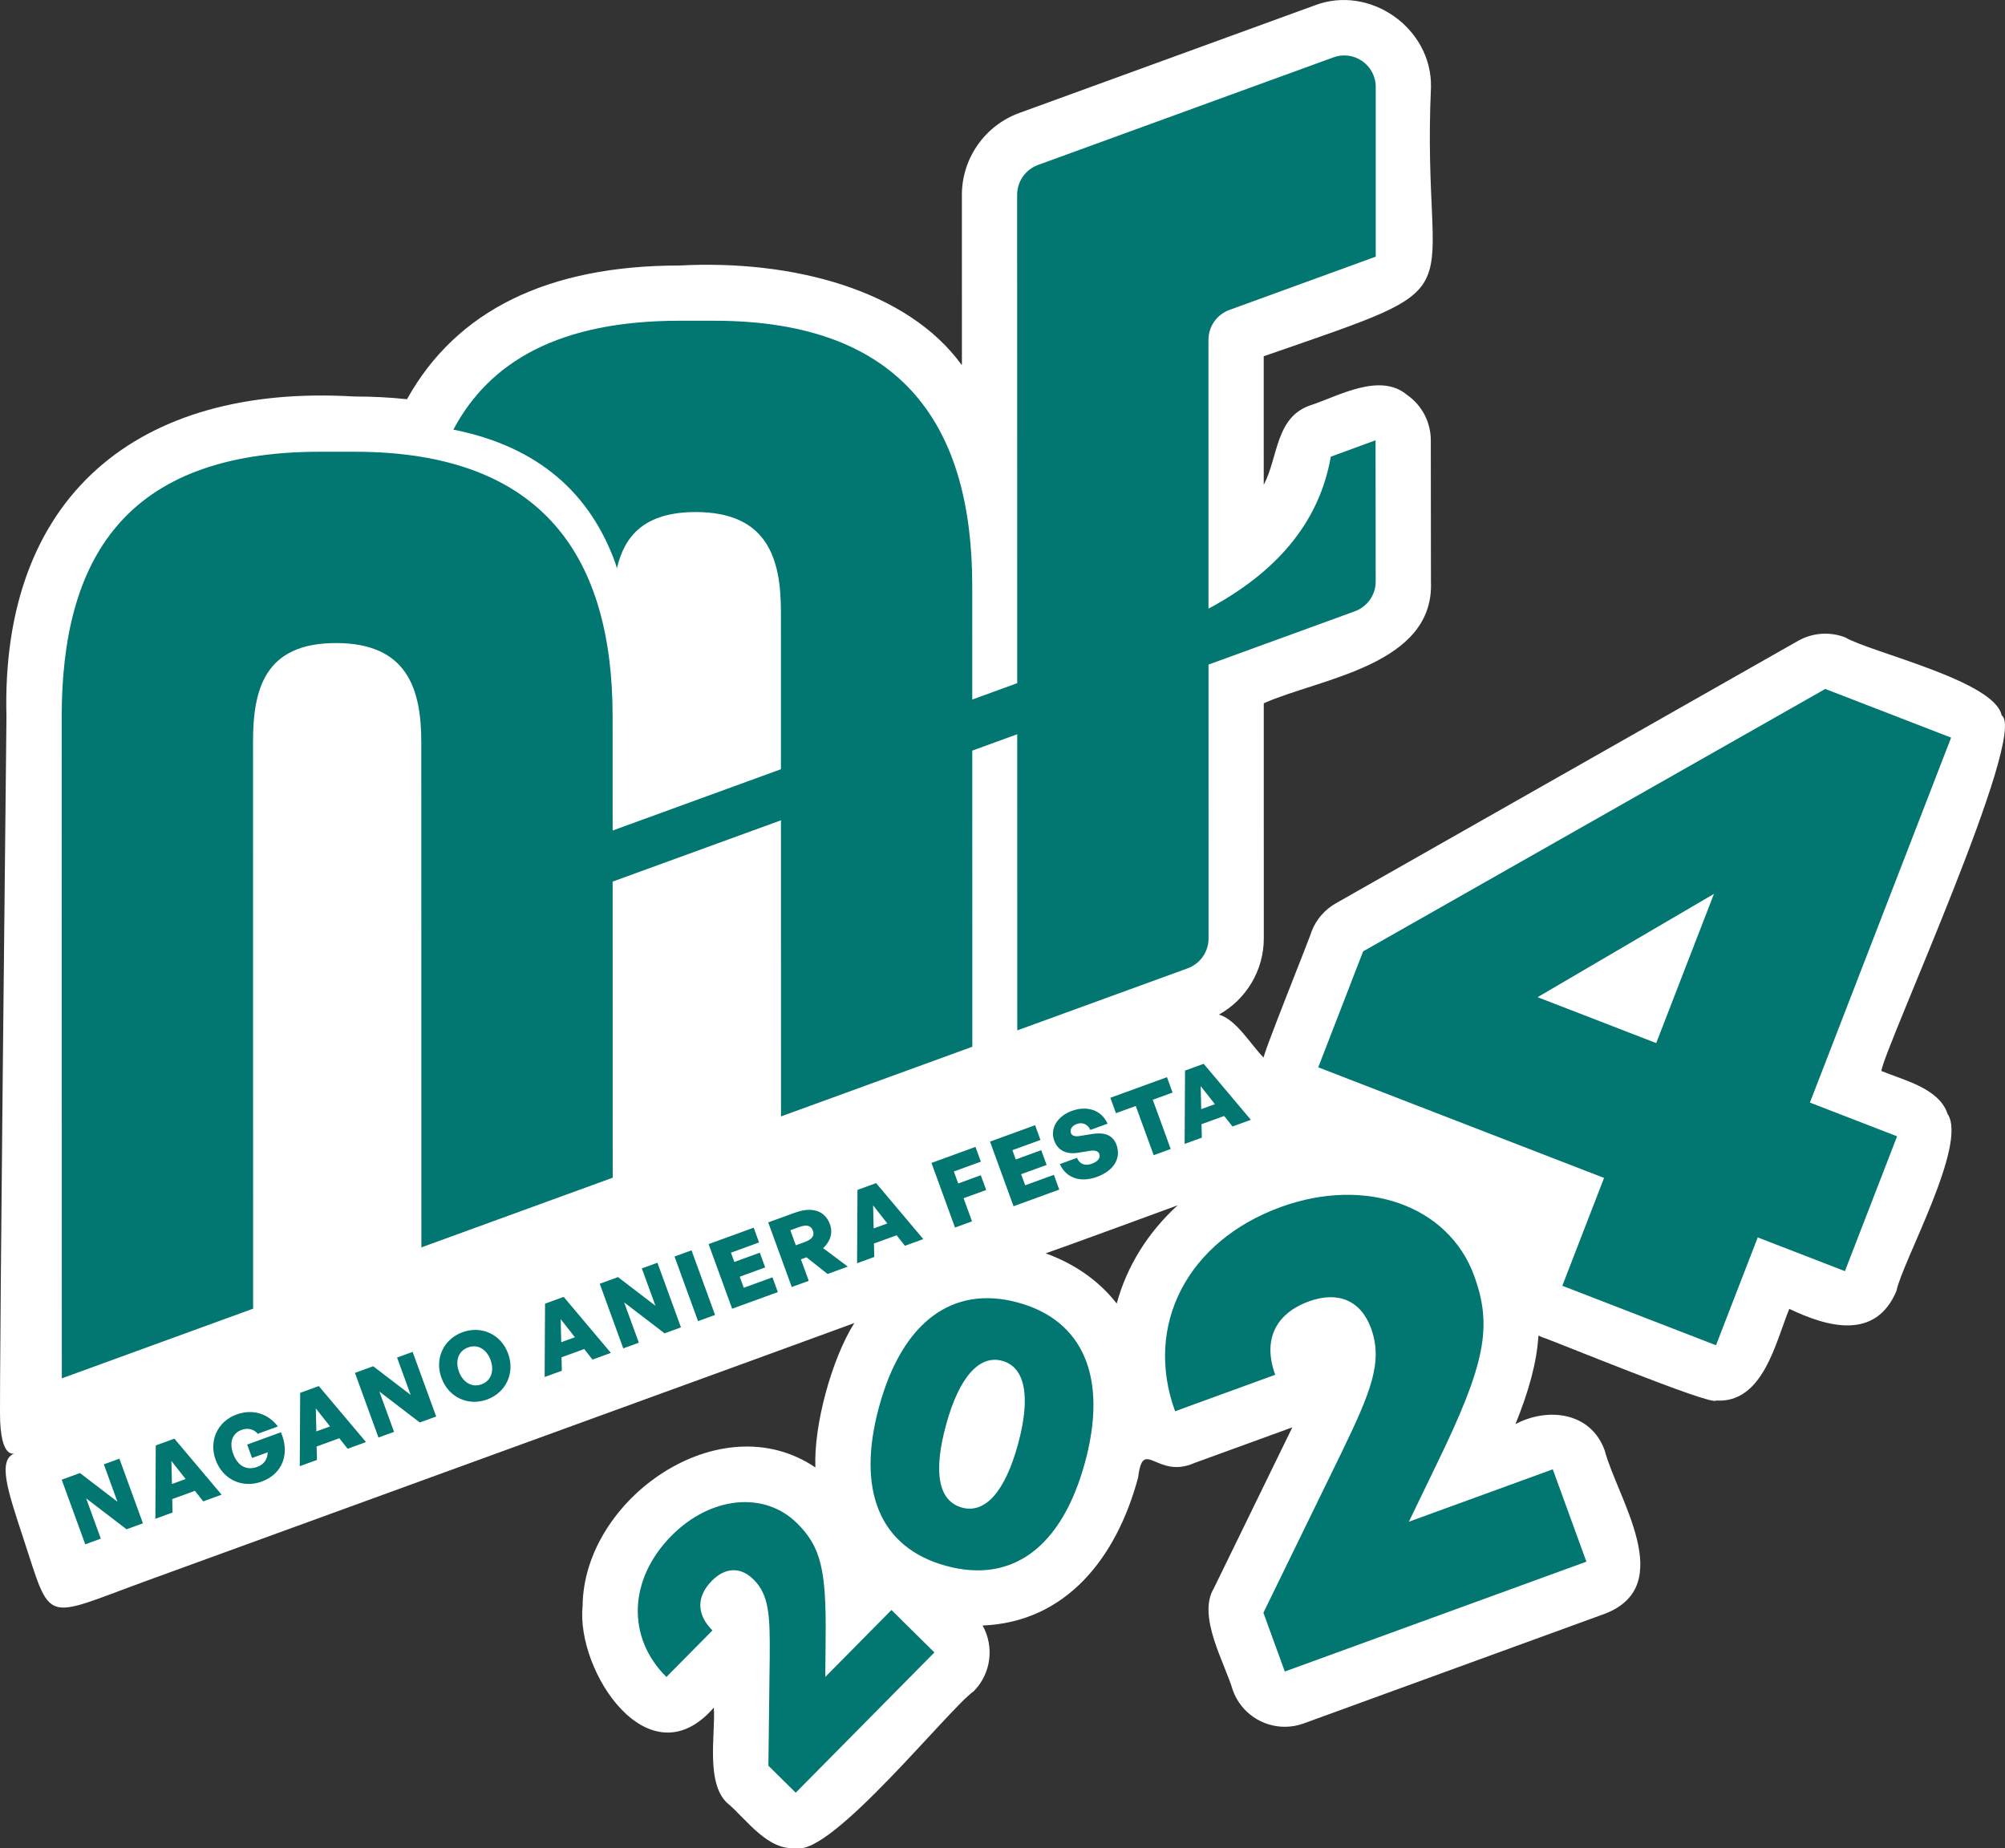 <svg id="_レイヤー_2" xmlns="http://www.w3.org/2000/svg" viewBox="0 0 193.056 177.958"><rect x="0" y="0" width="193.056" height="177.958" fill="#333333" stroke="none"/><defs><style>.cls-2{fill:#027670}</style></defs><g id="main"><path d="M192.732 68.866c-.679-3.333-12.646-6.067-15.061-7.499-1.485-.575-3.157-.454-4.547.336l-44.501 25.266c-1.067.606-1.892 1.562-2.335 2.706.056.057-4.983 12.547-4.598 12.166-1.173-1.15-2.647-3.698-4.322-4.158 2.629-1.461 4.322-4.266 4.321-7.334l-.004-22.64c5.395-2.405 16.443-3.635 16.097-11.724l-.014-13.601c-.002-1.737-.852-3.364-2.277-4.358-2.602-2.19-6.536.063-9.183.951-3.517 1.093-3.201 4.999-4.626 7.703l-.002-12.38c21.485-7.472 15.136-4.435 16.106-25.928.099-5.681-5.909-9.889-11.211-7.848L98.134 10.881c-3.3 1.202-5.518 4.369-5.517 7.881l.003 16.342-.038.012c-5.241-7.202-16.264-10.13-27.162-9.554-12.662.002-21.484 4.333-26.231 12.873-1.616-.174-3.305-.261-5.066-.261C13.278 36.93.05 47.767.622 69.023 0 127.196 0 133.465 0 136.038c0 4.758 1.52 3.848 1.52 3.848-1.843.554-.784 3.623.718 8.189 2.762 8.396 1.793 7.807 11.767 4.16 9.791-3.58 67.324-24.485 68.258-24.857-2.172 3.422-3.919 9.82-3.753 13.904-9.17-6.214-22.327 3.011-22.412 13.339-.647 6.284 6.387 16.989 12.635 9.781.186 2.48-.887 7.549 1.512 9.376 1.707 1.508 3.762 4.437 6.402 4.139 3.313.896 14.768-13.466 17.106-15.084 1.705-1.725 1.986-4.318.859-6.334 7.979-.32 12.877-6.426 14.98-14.264.47-3.919 1.792.201 5.374-1.366l9.47-3.448c-.014.029-7.569 15.516-7.569 15.516-1.611 2.687 1.097 7.225 1.843 9.812.787 2.16 2.827 3.501 4.999 3.501.604 0 1.219-.104 1.82-.322l29.042-10.576c6.985-2.73 1.146-11.138-.059-15.711-1.332-3.69-5.454-4.187-8.591-2.533 1.292-3.197 2.047-5.907 2.213-8.523.124.059.248.118.376.168.547.115 16.383 6.662 16.716 6.086 4.533.297 5.742-5.608 7.061-8.825 3.628 1.73 8.285 3.082 10.314-1.714.566-2.824 6.903-14.149 4.928-17.051-.802-2.484-4.277-3.264-6.379-4.139.298-2.247 14.181-32.488 11.58-34.244Zm-85.207 56.632c-1.806-2.311-4.236-3.897-6.844-4.827 2.066-.717 11.803-4.291 12.713-4.629-2.887 2.635-4.896 5.887-5.869 9.457Z" fill="#fff"/><path class="cls-2" d="m89.971 159.093-13.353 13.505-2.631-2.602.127-10.547c.031-3.952-.06-5.9-1.564-7.387-1.235-1.221-2.703-1.186-4.004.13-1.513 1.53-1.477 3.265.054 4.779l-4.433 4.484c-3.84-3.796-3.657-9.404.484-13.593 3.77-3.812 8.946-4.322 12.088-1.216 2.282 2.256 2.829 4.443 2.759 11.011l-.032 3.792 6.371-6.444 4.135 4.088ZM98.035 125.41c6.301 1.724 8.66 7.264 6.427 15.421-2.223 8.121-6.991 11.67-13.364 9.926-6.373-1.744-8.67-7.227-6.447-15.348 2.233-8.158 7.084-11.723 13.384-9.999Zm-5.403 19.738c2.222.608 4.138-1.53 5.383-6.082 1.256-4.589.706-7.441-1.516-8.049-2.221-.608-4.157 1.603-5.403 6.155s-.758 7.348 1.536 7.976ZM152.752 150.353l-29.042 10.576-2.06-5.658 7.526-15.427c2.795-5.792 4.017-8.722 2.84-11.955-.967-2.656-3.152-3.626-5.981-2.596-3.291 1.199-4.445 3.777-3.247 7.068l-9.642 3.511c-3.007-8.257 1.163-16.38 10.17-19.66 8.199-2.986 16.169-.133 18.629 6.622 1.787 4.908 1.07 8.504-3.604 18.119l-2.685 5.556 13.857-5.046 3.238 8.891ZM169.248 119.132l-4.018 10.384-14.798-5.726 4.018-10.384-27.519-10.648 4.32-11.163 44.501-25.266 12.115 4.688-13.595 35.135 8.394 3.248-5.023 12.981-8.394-3.248Zm-9.776-18.706 5.559-14.366-16.982 9.946 11.424 4.42ZM132.466 24.709V8.371c-.001-2.105-2.093-3.569-4.071-2.849L99.954 15.879c-1.211.441-2.017 1.592-2.017 2.881l.008 47.014-4.329 1.576-.002-10.951c-.002-15.092-6.442-25.522-24.863-25.519h-3.329c-11.586.003-18.301 3.95-21.769 10.483 8.325 1.66 13.222 6.262 15.599 12.853.058.16.094.336.149.498.729-3.142 2.676-5.413 7.577-5.414 6.882-.001 8.213 4.438 8.214 9.543l.002 15.216L58.99 79.96l-.002-10.948c-.002-15.092-6.442-25.522-24.864-25.519h-3.329C11.93 43.497 5.939 53.93 5.942 69.021c0 1.158.005 30.501.01 63.683l18.42-6.708c-.005-29.663-.009-54.447-.009-54.538 0-5.105 1.108-9.545 7.988-9.546 6.881-.001 8.213 4.438 8.214 9.543l.008 48.641 18.422-6.709-.005-28.51 16.205-5.901.005 28.51 18.422-6.709-.005-28.51 4.329-1.576.005 28.51 16.403-5.973c1.21-.441 2.016-1.591 2.015-2.879l-.005-26.365 14.098-5.134c1.202-.438 2.001-1.581 2-2.86l-.014-13.601-4.307 1.581c-1.148 6.527-5.441 11.236-11.778 14.629l-.005-25.876c0-1.29.806-2.442 2.018-2.883l14.089-5.131ZM8.293 144.256l1.414 3.882-1.499.546-2.266-6.222 1.759-.641 3.606 2.76-1.309-3.596 1.499-.546 2.266 6.222-1.577.574-3.892-2.979ZM18.768 143.533l-2.184.795.03 1.294-1.655.603.039-7.061 1.794-.653 4.544 5.392-1.768.644-.801-1.014Zm-2.212-.657 1.317-.48-1.369-1.739.052 2.219ZM20.762 140.549c-.669-1.837.184-3.698 2.013-4.364 1.56-.568 3.04-.087 3.982 1.151l-1.941.707c-.329-.42-.918-.608-1.551-.378-.806.293-1.251 1.093-.806 2.315.379 1.04 1.183 1.66 2.31 1.249.711-.259 1.007-.818 1-1.405l-1.499.546-.47-1.291 3.249-1.183c.878 2.006.2 4-1.862 4.751-1.811.659-3.718-.157-4.425-2.098ZM32.673 138.469l-2.184.795.03 1.294-1.655.603.039-7.061 1.794-.653 4.544 5.392-1.768.644-.801-1.014Zm-2.212-.656 1.317-.48-1.369-1.739.052 2.219ZM36.528 133.974l1.414 3.882-1.499.546-2.266-6.222 1.759-.641 3.606 2.76-1.309-3.596 1.499-.546 2.266 6.222-1.577.574-3.892-2.979ZM42.506 132.661c-.688-1.889.235-3.746 2.029-4.4s3.704.173 4.392 2.061-.229 3.764-2.031 4.42-3.702-.193-4.389-2.082Zm4.731-1.723c-.357-.979-1.19-1.569-2.169-1.212s-1.238 1.344-.881 2.323 1.196 1.586 2.175 1.23 1.232-1.361.875-2.34ZM56.251 129.883l-2.184.795.03 1.294-1.655.603.039-7.061 1.794-.653 4.544 5.392-1.768.644-.801-1.014Zm-2.212-.657 1.317-.48-1.369-1.739.052 2.219ZM60.098 125.391l1.414 3.882-1.499.546-2.266-6.222 1.759-.641 3.606 2.76-1.309-3.596 1.499-.546 2.266 6.222-1.577.574-3.892-2.979ZM67.213 127.197l-2.266-6.222 1.638-.596 2.266 6.222-1.638.596ZM74.898 124.398l-4.402 1.603-2.266-6.222 4.341-1.581.517 1.421-2.704.985.325.893 2.452-.893.518 1.421-2.452.893.388 1.066 2.764-1.007.517 1.421ZM76.236 123.911l-2.266-6.222 2.548-.928c1.681-.612 2.917-.209 3.4 1.117.29.797.053 1.629-.658 2.291l2.374 1.776-1.95.71-2.028-1.607-.537.196.754 2.071-1.638.596Zm.391-4.019.841-.306c.728-.265.984-.614.804-1.107s-.603-.605-1.331-.34l-.841.306.527 1.447ZM86.334 118.928l-2.184.795.03 1.294-1.655.603.039-7.061 1.794-.653 4.544 5.392-1.768.644-.801-1.014Zm-2.212-.657 1.317-.48-1.369-1.739.052 2.219ZM91.956 118.186l-2.266-6.222 4.237-1.543.517 1.421-2.6.947.42 1.152 2.175-.792.518 1.421-2.175.792.811 2.227-1.638.596ZM101.994 114.531l-4.402 1.603-2.266-6.222 4.341-1.581.517 1.421-2.703.984.325.893 2.452-.893.518 1.421-2.452.893.388 1.066 2.764-1.007.517 1.421ZM105.634 113.303c-1.62.59-2.972.111-3.587-1.226l1.655-.603c.232.583.758.813 1.433.567.563-.205.857-.557.715-.947-.098-.269-.439-.37-.828-.307l-1.214.197c-1.066.172-1.936-.168-2.302-1.174-.423-1.161.303-2.348 1.698-2.856 1.482-.54 2.857-.079 3.441 1.23l-1.655.603c-.248-.547-.762-.773-1.308-.574-.485.177-.685.544-.562.882.101.277.438.341.79.282l1.29-.205c1.188-.187 1.976.144 2.304 1.045.467 1.282-.249 2.495-1.87 3.085ZM111.086 111.22l-1.726-4.74-1.906.694-.54-1.482 5.45-1.985.54 1.482-1.906.694 1.726 4.74-1.638.596ZM117.874 107.442l-2.184.795.03 1.294-1.655.603.039-7.061 1.794-.653 4.544 5.392-1.768.644-.801-1.014Zm-2.211-.656 1.317-.48-1.369-1.739.052 2.219Z"/></g></svg>